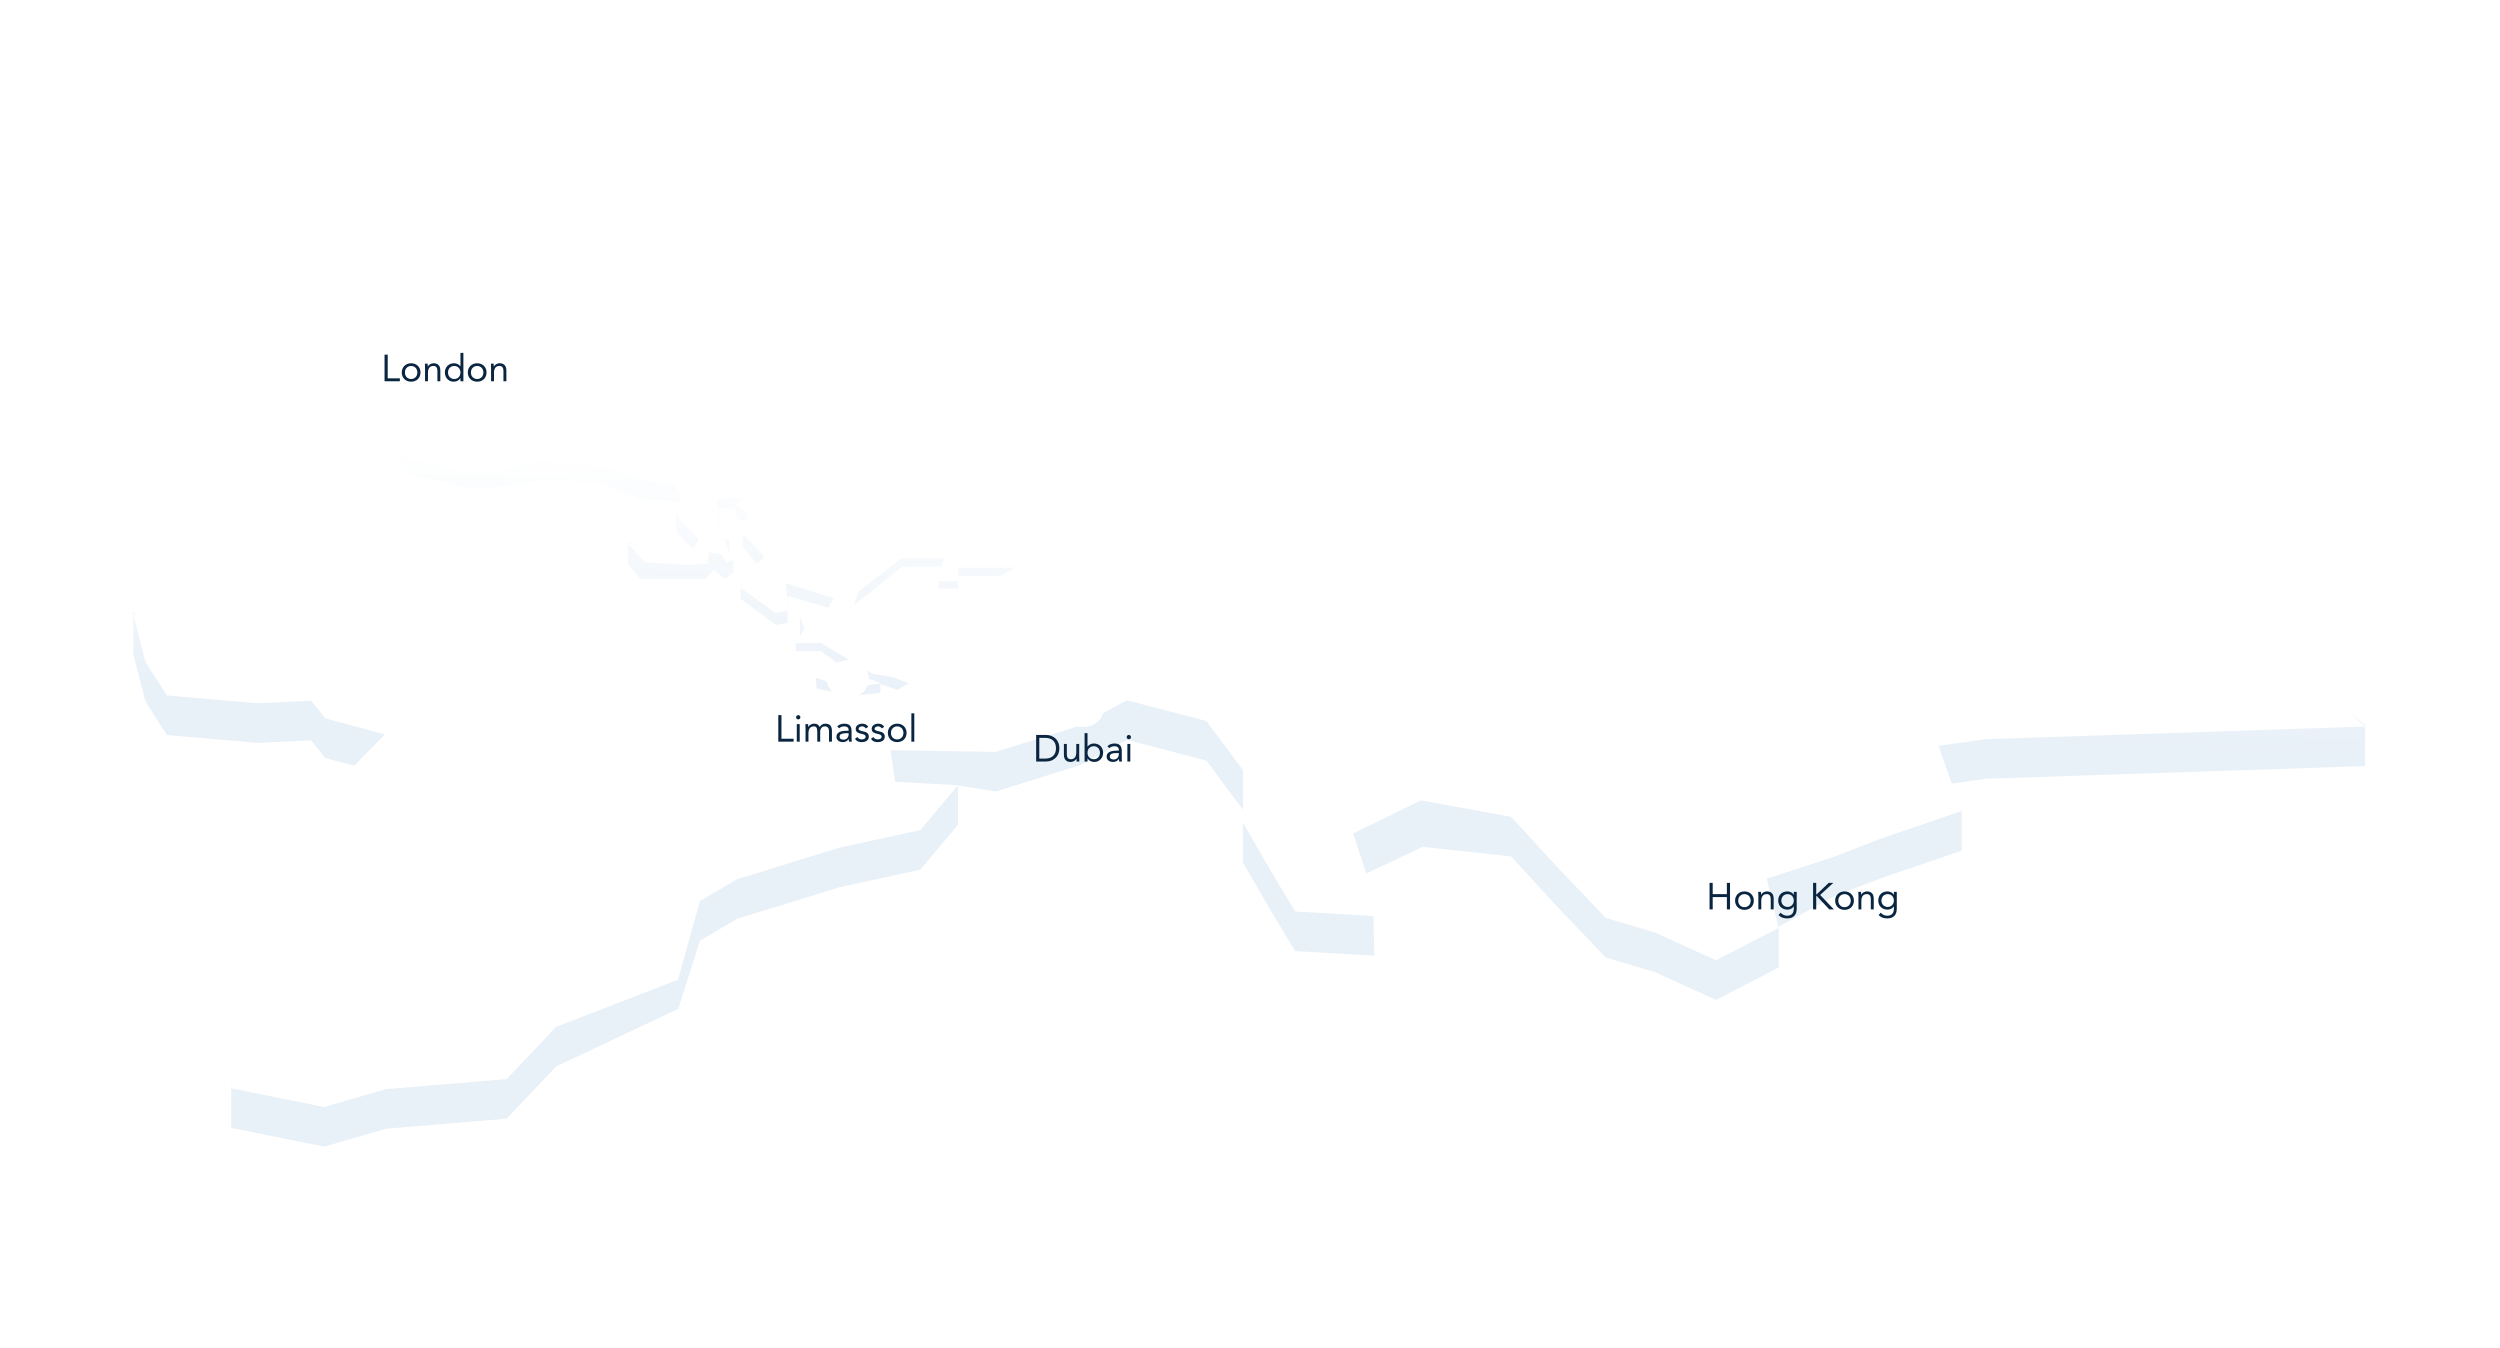 <svg width="1200" height="647" viewBox="0 0 1200 647" fill="none" xmlns="http://www.w3.org/2000/svg">
<g filter="url(#filter0_dddd_201_9)">
<path d="M392.36 73.616L392.927 87.726L369.572 101.064L348.127 100.048L330.404 105V133.403L325.614 153.146L304.261 156.214L286.723 157.374L294.931 136.785L298.577 116.165V98.021L274.171 110.751L266.936 120.259L236.76 122.805V142.462H265.24L261.173 154.072L248.721 167.659L256.534 178.196L253.069 195.914L233.758 200.478L228.24 190.866L186.19 196.519V216.629L195 227.5L219.5 234H236.76L261.173 230.5L286.723 231L307.5 239.5L325.614 240.5L324.614 248V255.5L337 268L324.614 267.5L301.5 260.385V270.921L307.5 278H338.5L342.5 273.5L348.127 278L352 274.5V269L350 264V259L345 254.5V244H353V248L359 251.5L356.5 256.5V262.5L364.5 272L355.5 282.5V287.5L372.5 300L378 299V293V286L398.5 292L392 297.5L384 296V306L382 308.5V312.5H394L410.5 324.5L391.5 325L392 330.5L409.5 334L422.625 332.5V328.375L426.75 329.75L435 332.5L445.5 323L403.024 296L433 272H452L450.5 279V282.5H460V276.5H482.5L510.5 307.5L403.024 365.094L172.184 243.523L149.292 255.816L118.249 260.385L96.736 270.921L85.955 288.583L64 294V314.07L69.805 336.688L80.125 352.814L123.645 356.594L149.29 355.318L156.161 363.834L184.691 371.539L163.946 392.749L152.613 440.945L141.671 451.722L119.542 472.807L110.964 522V541.373L155.543 550.377L185.294 541.787L243.189 536.955L266.936 511.88L325.614 484.209L335.948 451.547L353.852 441.004L403.024 425.861L441.754 417.428L459.797 395.938V377.007L477.957 379.904L518.78 367.176L540.911 355.096L579.075 365.094L596.637 388.671L596.62 413.995L610.416 437.8L621.675 456.511L659.681 458.719L659.133 437.8L651.533 421.29L682.82 406.48L725.329 411.079L747.254 434.986L770.706 459.552L794.226 466.546L823.689 479.946L853.775 464.386V444.8L880.245 430.28L903.526 421.29L941.59 408.313V388.67L930.455 377.006L953.13 373.798L1135.23 367.717V348L907.621 163.33L855.022 118.423L830.376 102.592L803.093 101.27L785.166 106.441L749.851 108.595L728.185 103.682L695.725 110.642L655.533 104.035L626.582 120.26L594.217 118.683L560.642 110.205L518.325 115L505.607 107.556L495.864 92.571L477.166 77.545L455.751 67.452L424.095 66L392.36 73.616Z" fill="white"/>
</g>
<path d="M392.36 73.616L392.927 87.726L369.572 101.064L348.127 100.048L330.404 105V133.403L325.614 153.146L304.261 156.214L286.723 157.374L294.931 136.785L298.577 116.165V98.021L274.171 110.751L266.936 120.259L236.76 122.805V142.462H265.24L261.173 154.072L248.721 167.659L256.534 178.196L253.069 195.914L233.758 200.478L228.24 190.866L186.19 196.519V216.629L195 227.5L219.5 234H236.76L261.173 230.5L286.723 231L307.5 239.5L325.614 240.5L324.614 248V255.5L337 268L324.614 267.5L301.5 260.385V270.921L307.5 278H338.5L342.5 273.5L348.127 278L352 274.5V269L350 264V259L345 254.5V244H353V248L359 251.5L356.5 256.5V262.5L364.5 272L355.5 282.5V287.5L372.5 300L378 299V293V286L398.5 292L392 297.5L384 296V306L382 308.5V312.5H394L410.5 324.5L391.5 325L392 330.5L409.5 334L422.625 332.5V328.375L426.75 329.75L435 332.5L445.5 323L403.024 296L433 272H452L450.5 279V282.5H460V276.5H482.5L510.5 307.5L403.024 365.094L172.184 243.523L149.292 255.816L118.249 260.385L96.736 270.921L85.955 288.583L64 294V314.07L69.805 336.688L80.125 352.814L123.645 356.594L149.29 355.318L156.161 363.834L184.691 371.539L163.946 392.749L152.613 440.945L141.671 451.722L119.542 472.807L110.964 522V541.373L155.543 550.377L185.294 541.787L243.189 536.955L266.936 511.88L325.614 484.209L335.948 451.547L353.852 441.004L403.024 425.861L441.754 417.428L459.797 395.938V377.007L477.957 379.904L518.78 367.176L540.911 355.096L579.075 365.094L596.637 388.671L596.62 413.995L610.416 437.8L621.675 456.511L659.681 458.719L659.133 437.8L651.533 421.29L682.82 406.48L725.329 411.079L747.254 434.986L770.706 459.552L794.226 466.546L823.689 479.946L853.775 464.386V444.8L880.245 430.28L903.526 421.29L941.59 408.313V388.67L930.455 377.006L953.13 373.798L1135.23 367.717V348L907.621 163.33L855.022 118.423L830.376 102.592L803.093 101.27L785.166 106.441L749.851 108.595L728.185 103.682L695.725 110.642L655.533 104.035L626.582 120.26L594.217 118.683L560.642 110.205L518.325 115L505.607 107.556L495.864 92.571L477.166 77.545L455.751 67.452L424.095 66L392.36 73.616Z" fill="url(#paint0_linear_201_9)"/>
<path opacity="0.2" d="M392.876 55.006L393.439 69.01L369.694 82.57L348.365 81.56L330.272 105.352L335.22 121.861L325.894 134.611L325.685 134.641L304.294 137.713L285.965 138.926L294.447 117.648L298.067 96.993L295.367 85.967L274.621 92.14L271.774 112.335L255.13 114.964L238.712 123.058L266.402 124.418L261.631 135.275L261.541 135.412L249.368 148.693L257.067 159.076L253.498 177.327L233.51 182.052L227.973 172.407L207.95 175.067L186.892 197.611L196.128 206.501L202.619 214.131L201.939 214.375L172.421 224.965L149.529 237.257L149.365 237.312L118.399 241.869L97.087 252.307L86.333 269.911L64.55 295.199L70.27 317.486L80.414 333.338L123.622 337.096L149.52 335.806L156.45 344.394L185.646 352.279L164.402 373.999L153.068 422.199L152.965 422.301L142.017 433.084L120.01 454.053L113.895 491.305L111.498 521.971L155.523 530.863L185.253 522.288L242.958 517.472L266.574 492.536L266.757 492.413L325.031 469.905L335.521 432.219L353.599 421.573L353.705 421.526L402.918 406.372L441.482 397.976L458.774 377.381L429.197 375.701L426.871 359.588L477.886 360.403L518.541 347.737L540.847 335.561L579.372 345.655L597.138 369.505L597.122 394.86L610.845 418.543L621.968 437.027L659.153 439.187L658.638 429.503L648.894 399.821L681.969 383.651L725.585 391.617L725.698 391.741L747.616 415.641L770.977 440.111L794.434 447.091L823.676 460.391L853.197 445.121L847.458 421.474L847.898 421.33L880.065 410.814L903.365 401.817L940.95 389.004L929.78 357.597L930.386 357.512L953.115 354.299L1133.97 348.259L907.297 144.711L854.753 99.844L830.219 84.084L803.152 82.774L785.305 87.922L785.197 87.94L749.882 90.094L749.742 90.083L728.182 85.194L695.83 92.131L695.644 92.136L655.626 85.556L626.702 101.766L626.559 101.759L594.096 100.167L560.608 91.712L518.217 96.517L505.253 88.929L495.489 73.912L476.9 58.972L455.629 48.948L424.143 47.503L392.877 55.006H392.876V55.006Z" stroke="url(#paint1_linear_201_9)"/>
<g filter="url(#filter1_dddd_201_9)">
<path fill-rule="evenodd" clip-rule="evenodd" d="M206.279 169.616L221.825 162.216L215.703 152.996L215.838 145.997L223.645 140.548L226.607 132.204C226.607 132.204 219.004 127.156 218.331 125.742C217.658 124.329 213.418 126.347 213.418 126.347L207.025 131.124L204.13 135.969C204.13 135.969 205.476 138.795 205.408 142.295C205.34 145.794 198.879 154.07 198.879 154.07L192.553 155.348L186.9 158.039L184.679 164.297L186.024 167.124L192.282 169.345L206.279 169.616ZM193.497 142.764L200.495 142.9L199.014 147.072L195.515 147.004L178.556 155.077L177.21 152.25L185.758 144.715L193.497 142.764Z" fill="white"/>
</g>
<path d="M210 165C215.523 165 220 161.418 220 157C220 152.582 215.523 149 210 149C204.477 149 200 152.582 200 157C200 161.418 204.477 165 210 165Z" fill="white"/>
<path d="M210 165C215.523 165 220 161.418 220 157C220 152.582 215.523 149 210 149C204.477 149 200 152.582 200 157C200 161.418 204.477 165 210 165Z" fill="white"/>
<path d="M406 322L391 325L406 330.5L423 328L406 322Z" fill="white"/>
<path fill-rule="evenodd" clip-rule="evenodd" d="M392.36 54.616L392.927 68.726L369.572 82.064L348.127 81.048L329.72 105.252L334.67 121.766L325.614 134.146L304.261 137.214L286.723 138.374L294.931 117.785L298.577 96.975L295.728 85.338L274.171 91.752L271.331 111.899L254.977 114.482L236.76 123.463L265.652 124.883L261.173 135.073L248.721 148.66L256.534 159.197L253.069 176.915L233.758 181.479L228.24 171.867L207.707 174.595L186.19 197.63L195.747 206.825L201.77 213.904L189.079 218.46L222.585 227.049L240.798 226.031L259.555 221.36L289.274 223.924L309.343 230.648L324.067 232.843L326.467 236.934L324.834 247.889L335.252 258.775L330.947 267.466L307.933 260.303L301.772 261.251L309.517 269.871L330.403 271.118L339.509 270.609L340.325 265.131L346.215 266.009L348.615 270.1L351.832 268.713L347.304 258.705L350.248 259.144L344.903 254.614L344.136 239.567L350.298 238.619L356.187 239.497L352.698 242.71L358.315 245.414L356.682 256.37L367.1 267.255L360.122 273.681L355.817 282.372L372.124 294.136L378.286 293.188L377.246 279.967L400.26 287.13L396.226 293.995L383.903 295.891L386.031 301.808L381.998 308.673L394.049 308.603L418.919 323.509L427.753 324.826L436.315 327.969L423.175 335.343L381.132 334.676L372.842 329.707L341.811 315.749L334.338 305.302L302.218 298.648L273.092 271.908L286.776 260.882L292.937 259.934L275.813 253.648L256.017 245.098L215.879 231.649L198.211 229.016L188.356 218.719L172.184 224.524L149.292 236.817L118.249 241.386L96.736 251.922L85.955 269.584L64 295.07L69.805 317.688L80.125 333.814L123.645 337.594L149.29 336.318L156.161 344.834L184.691 352.539L163.946 373.749L152.613 421.945L141.671 432.722L119.542 453.807L113.396 491.266L110.964 522.373L155.543 531.377L185.294 522.787L243.189 517.955L266.936 492.88L325.445 470.281L335.948 432.547L353.852 422.004L403.024 406.861L441.754 398.428L459.797 376.938L429.632 375.225L427.449 360.097L477.957 360.904L518.78 348.176L540.911 336.096L579.075 346.094L596.637 369.671L596.62 394.995L610.416 418.8L621.675 437.511L659.681 439.719L659.133 429.409L649.503 400.079L682.039 384.172L725.329 392.079L747.254 415.986L770.706 440.552L794.226 447.546L823.689 460.946L853.775 445.386L848.052 421.806L880.245 411.28L903.526 402.29L941.59 389.314L930.455 358.007L953.13 354.799L1135.23 348.718L907.621 144.33L855.022 99.423L830.376 83.592L803.093 82.27L785.166 87.441L749.851 89.595L728.185 84.682L695.725 91.642L655.533 85.035L626.582 101.26L594.217 99.683L560.642 91.205L518.325 96L505.607 88.556L495.864 73.571L477.166 58.545L455.751 48.452L424.095 47L392.36 54.616ZM412 284L432.5 268H453L450.5 279H460V272.5H487.5L475 279L486 300L470.5 308.5L446.5 294.5L423.5 291.5L408 297L412 284Z" fill="white"/>
<path d="M407 335C412.523 335 417 330.971 417 326C417 321.029 412.523 317 407 317C401.477 317 397 321.029 397 326C397 330.971 401.477 335 407 335Z" fill="white"/>
<path d="M407 335C412.523 335 417 330.971 417 326C417 321.029 412.523 317 407 317C401.477 317 397 321.029 397 326C397 330.971 401.477 335 407 335Z" fill="white"/>
<path d="M863.178 414C868.701 414 873.178 409.971 873.178 405C873.178 400.029 868.701 396 863.178 396C857.655 396 853.178 400.029 853.178 405C853.178 409.971 857.655 414 863.178 414Z" fill="white"/>
<path d="M863.178 414C868.701 414 873.178 409.971 873.178 405C873.178 400.029 868.701 396 863.178 396C857.655 396 853.178 400.029 853.178 405C853.178 409.971 857.655 414 863.178 414Z" fill="white"/>
<path d="M406.895 325.734C397.482 307.24 367.022 254.441 323 222.5C278.978 190.559 229.792 162.258 209 157.5" stroke="#316DA8" stroke-opacity="0.103" stroke-width="7" stroke-linecap="round" stroke-linejoin="round" id="line-3"/>
<path d="M408.568 325.765C424.688 318.858 543.5 305.078 655 325.765C744.978 342.459 851.001 386 863.501 404.5" stroke="#316DA8" stroke-opacity="0.103" stroke-width="7" stroke-linecap="round" stroke-linejoin="round" id="line-3-1"/>
<path d="M406.729 326.534C409.664 310.655 394.768 250.76 353.5 213.5C302.239 167.295 216 151.5 209 157.5" stroke="#2DABE7" stroke-width="6" stroke-linecap="round" stroke-linejoin="round" id="line-2"/>
<path d="M407.066 325.789C407.066 306.358 537.208 281.841 670.104 303.815C803 325.789 863.5 392.521 863.5 404.5" stroke="#2DABE7" stroke-width="6" stroke-linecap="round" stroke-linejoin="round" id="line-5"/>
<path d="M820.584 423.776H822.096V429.176H828.9V423.776H830.412V436.52H828.9V430.58H822.096V436.52H820.584V423.776ZM832.836 432.308C832.836 431.648 832.95 431.048 833.178 430.508C833.406 429.968 833.718 429.506 834.114 429.122C834.51 428.726 834.984 428.42 835.536 428.204C836.088 427.988 836.688 427.88 837.336 427.88C837.984 427.88 838.584 427.988 839.136 428.204C839.688 428.42 840.162 428.726 840.558 429.122C840.954 429.506 841.266 429.968 841.494 430.508C841.722 431.048 841.836 431.648 841.836 432.308C841.836 432.968 841.722 433.568 841.494 434.108C841.266 434.648 840.954 435.116 840.558 435.512C840.162 435.896 839.688 436.196 839.136 436.412C838.584 436.628 837.984 436.736 837.336 436.736C836.688 436.736 836.088 436.628 835.536 436.412C834.984 436.196 834.51 435.896 834.114 435.512C833.718 435.116 833.406 434.648 833.178 434.108C832.95 433.568 832.836 432.968 832.836 432.308ZM834.348 432.308C834.348 432.752 834.414 433.166 834.546 433.55C834.69 433.922 834.894 434.252 835.158 434.54C835.422 434.816 835.734 435.038 836.094 435.206C836.466 435.362 836.88 435.44 837.336 435.44C837.792 435.44 838.2 435.362 838.56 435.206C838.932 435.038 839.25 434.816 839.514 434.54C839.778 434.252 839.976 433.922 840.108 433.55C840.252 433.166 840.324 432.752 840.324 432.308C840.324 431.864 840.252 431.456 840.108 431.084C839.976 430.7 839.778 430.37 839.514 430.094C839.25 429.806 838.932 429.584 838.56 429.428C838.2 429.26 837.792 429.176 837.336 429.176C836.88 429.176 836.466 429.26 836.094 429.428C835.734 429.584 835.422 429.806 835.158 430.094C834.894 430.37 834.69 430.7 834.546 431.084C834.414 431.456 834.348 431.864 834.348 432.308ZM844.01 430.094C844.01 429.71 843.998 429.35 843.974 429.014C843.95 428.678 843.938 428.372 843.938 428.096H845.27C845.27 428.324 845.276 428.552 845.288 428.78C845.3 429.008 845.306 429.242 845.306 429.482H845.342C845.438 429.278 845.57 429.08 845.738 428.888C845.918 428.696 846.128 428.528 846.368 428.384C846.608 428.228 846.878 428.108 847.178 428.024C847.478 427.928 847.802 427.88 848.15 427.88C848.702 427.88 849.176 427.964 849.572 428.132C849.98 428.3 850.316 428.534 850.58 428.834C850.844 429.134 851.036 429.5 851.156 429.932C851.288 430.352 851.354 430.814 851.354 431.318V436.52H849.95V431.462C849.95 430.754 849.794 430.196 849.482 429.788C849.17 429.38 848.684 429.176 848.024 429.176C847.568 429.176 847.172 429.254 846.836 429.41C846.512 429.566 846.242 429.788 846.026 430.076C845.822 430.364 845.666 430.706 845.558 431.102C845.462 431.498 845.414 431.936 845.414 432.416V436.52H844.01V430.094V430.094ZM862.418 436.142C862.418 437.678 862.022 438.842 861.23 439.634C860.45 440.438 859.316 440.84 857.828 440.84C857 440.84 856.25 440.72 855.578 440.48C854.918 440.24 854.288 439.826 853.688 439.238L854.696 438.086C855.14 438.566 855.608 438.926 856.1 439.166C856.604 439.418 857.18 439.544 857.828 439.544C858.452 439.544 858.968 439.448 859.376 439.256C859.796 439.076 860.126 438.824 860.366 438.5C860.606 438.188 860.774 437.828 860.87 437.42C860.966 437.012 861.014 436.586 861.014 436.142V435.062H860.978C860.642 435.602 860.204 435.998 859.664 436.25C859.124 436.502 858.572 436.628 858.008 436.628C857.348 436.628 856.742 436.52 856.19 436.304C855.638 436.088 855.164 435.788 854.768 435.404C854.372 435.02 854.066 434.564 853.85 434.036C853.634 433.508 853.526 432.932 853.526 432.308C853.526 431.624 853.634 431.006 853.85 430.454C854.066 429.902 854.366 429.44 854.75 429.068C855.146 428.684 855.62 428.39 856.172 428.186C856.724 427.982 857.336 427.88 858.008 427.88C858.296 427.88 858.584 427.916 858.872 427.988C859.16 428.048 859.436 428.15 859.7 428.294C859.976 428.426 860.222 428.6 860.438 428.816C860.654 429.02 860.834 429.26 860.978 429.536H861.014V428.096H862.418V436.142V436.142ZM855.038 432.308C855.038 432.74 855.116 433.142 855.272 433.514C855.428 433.874 855.638 434.192 855.902 434.468C856.178 434.732 856.496 434.942 856.856 435.098C857.216 435.254 857.6 435.332 858.008 435.332C858.488 435.332 858.914 435.248 859.286 435.08C859.658 434.912 859.97 434.69 860.222 434.414C860.486 434.126 860.684 433.802 860.816 433.442C860.948 433.07 861.014 432.68 861.014 432.272C861.014 431.816 860.942 431.402 860.798 431.03C860.654 430.646 860.45 430.316 860.186 430.04C859.922 429.764 859.604 429.554 859.232 429.41C858.86 429.254 858.452 429.176 858.008 429.176C857.564 429.176 857.156 429.26 856.784 429.428C856.424 429.584 856.112 429.806 855.848 430.094C855.596 430.37 855.398 430.7 855.254 431.084C855.11 431.456 855.038 431.864 855.038 432.308ZM870.277 423.776H871.789V429.284H872.005L877.801 423.776H879.979L873.679 429.59L880.285 436.52H878.071L872.005 430.04H871.789V436.52H870.277V423.776V423.776ZM880.877 432.308C880.877 431.648 880.991 431.048 881.219 430.508C881.447 429.968 881.759 429.506 882.155 429.122C882.551 428.726 883.025 428.42 883.577 428.204C884.129 427.988 884.729 427.88 885.377 427.88C886.025 427.88 886.625 427.988 887.177 428.204C887.729 428.42 888.203 428.726 888.599 429.122C888.995 429.506 889.307 429.968 889.535 430.508C889.763 431.048 889.877 431.648 889.877 432.308C889.877 432.968 889.763 433.568 889.535 434.108C889.307 434.648 888.995 435.116 888.599 435.512C888.203 435.896 887.729 436.196 887.177 436.412C886.625 436.628 886.025 436.736 885.377 436.736C884.729 436.736 884.129 436.628 883.577 436.412C883.025 436.196 882.551 435.896 882.155 435.512C881.759 435.116 881.447 434.648 881.219 434.108C880.991 433.568 880.877 432.968 880.877 432.308ZM882.389 432.308C882.389 432.752 882.455 433.166 882.587 433.55C882.731 433.922 882.935 434.252 883.199 434.54C883.463 434.816 883.775 435.038 884.135 435.206C884.507 435.362 884.921 435.44 885.377 435.44C885.833 435.44 886.241 435.362 886.601 435.206C886.973 435.038 887.291 434.816 887.555 434.54C887.819 434.252 888.017 433.922 888.149 433.55C888.293 433.166 888.365 432.752 888.365 432.308C888.365 431.864 888.293 431.456 888.149 431.084C888.017 430.7 887.819 430.37 887.555 430.094C887.291 429.806 886.973 429.584 886.601 429.428C886.241 429.26 885.833 429.176 885.377 429.176C884.921 429.176 884.507 429.26 884.135 429.428C883.775 429.584 883.463 429.806 883.199 430.094C882.935 430.37 882.731 430.7 882.587 431.084C882.455 431.456 882.389 431.864 882.389 432.308ZM892.051 430.094C892.051 429.71 892.039 429.35 892.015 429.014C891.991 428.678 891.979 428.372 891.979 428.096H893.311C893.311 428.324 893.317 428.552 893.329 428.78C893.341 429.008 893.347 429.242 893.347 429.482H893.383C893.479 429.278 893.611 429.08 893.779 428.888C893.959 428.696 894.169 428.528 894.409 428.384C894.649 428.228 894.919 428.108 895.219 428.024C895.519 427.928 895.843 427.88 896.191 427.88C896.743 427.88 897.217 427.964 897.613 428.132C898.021 428.3 898.357 428.534 898.621 428.834C898.885 429.134 899.077 429.5 899.197 429.932C899.329 430.352 899.395 430.814 899.395 431.318V436.52H897.991V431.462C897.991 430.754 897.835 430.196 897.523 429.788C897.211 429.38 896.725 429.176 896.065 429.176C895.609 429.176 895.213 429.254 894.877 429.41C894.553 429.566 894.283 429.788 894.067 430.076C893.863 430.364 893.707 430.706 893.599 431.102C893.503 431.498 893.455 431.936 893.455 432.416V436.52H892.051V430.094V430.094ZM910.459 436.142C910.459 437.678 910.063 438.842 909.271 439.634C908.491 440.438 907.357 440.84 905.869 440.84C905.041 440.84 904.291 440.72 903.619 440.48C902.959 440.24 902.329 439.826 901.729 439.238L902.737 438.086C903.181 438.566 903.649 438.926 904.141 439.166C904.645 439.418 905.221 439.544 905.869 439.544C906.493 439.544 907.009 439.448 907.417 439.256C907.837 439.076 908.167 438.824 908.407 438.5C908.647 438.188 908.815 437.828 908.911 437.42C909.007 437.012 909.055 436.586 909.055 436.142V435.062H909.019C908.683 435.602 908.245 435.998 907.705 436.25C907.165 436.502 906.613 436.628 906.049 436.628C905.389 436.628 904.783 436.52 904.231 436.304C903.679 436.088 903.205 435.788 902.809 435.404C902.413 435.02 902.107 434.564 901.891 434.036C901.675 433.508 901.567 432.932 901.567 432.308C901.567 431.624 901.675 431.006 901.891 430.454C902.107 429.902 902.407 429.44 902.791 429.068C903.187 428.684 903.661 428.39 904.213 428.186C904.765 427.982 905.377 427.88 906.049 427.88C906.337 427.88 906.625 427.916 906.913 427.988C907.201 428.048 907.477 428.15 907.741 428.294C908.017 428.426 908.263 428.6 908.479 428.816C908.695 429.02 908.875 429.26 909.019 429.536H909.055V428.096H910.459V436.142V436.142ZM903.079 432.308C903.079 432.74 903.157 433.142 903.313 433.514C903.469 433.874 903.679 434.192 903.943 434.468C904.219 434.732 904.537 434.942 904.897 435.098C905.257 435.254 905.641 435.332 906.049 435.332C906.529 435.332 906.955 435.248 907.327 435.08C907.699 434.912 908.011 434.69 908.263 434.414C908.527 434.126 908.725 433.802 908.857 433.442C908.989 433.07 909.055 432.68 909.055 432.272C909.055 431.816 908.983 431.402 908.839 431.03C908.695 430.646 908.491 430.316 908.227 430.04C907.963 429.764 907.645 429.554 907.273 429.41C906.901 429.254 906.493 429.176 906.049 429.176C905.605 429.176 905.197 429.26 904.825 429.428C904.465 429.584 904.153 429.806 903.889 430.094C903.637 430.37 903.439 430.7 903.295 431.084C903.151 431.456 903.079 431.864 903.079 432.308Z" fill="#092540"/>
<path d="M184.584 170.256H186.096V181.596H191.928V183H184.584V170.256V170.256ZM192.846 178.788C192.846 178.128 192.96 177.528 193.188 176.988C193.416 176.448 193.728 175.986 194.124 175.602C194.52 175.206 194.994 174.9 195.546 174.684C196.098 174.468 196.698 174.36 197.346 174.36C197.994 174.36 198.594 174.468 199.146 174.684C199.698 174.9 200.172 175.206 200.568 175.602C200.964 175.986 201.276 176.448 201.504 176.988C201.732 177.528 201.846 178.128 201.846 178.788C201.846 179.448 201.732 180.048 201.504 180.588C201.276 181.128 200.964 181.596 200.568 181.992C200.172 182.376 199.698 182.676 199.146 182.892C198.594 183.108 197.994 183.216 197.346 183.216C196.698 183.216 196.098 183.108 195.546 182.892C194.994 182.676 194.52 182.376 194.124 181.992C193.728 181.596 193.416 181.128 193.188 180.588C192.96 180.048 192.846 179.448 192.846 178.788ZM194.358 178.788C194.358 179.232 194.424 179.646 194.556 180.03C194.7 180.402 194.904 180.732 195.168 181.02C195.432 181.296 195.744 181.518 196.104 181.686C196.476 181.842 196.89 181.92 197.346 181.92C197.802 181.92 198.21 181.842 198.57 181.686C198.942 181.518 199.26 181.296 199.524 181.02C199.788 180.732 199.986 180.402 200.118 180.03C200.262 179.646 200.334 179.232 200.334 178.788C200.334 178.344 200.262 177.936 200.118 177.564C199.986 177.18 199.788 176.85 199.524 176.574C199.26 176.286 198.942 176.064 198.57 175.908C198.21 175.74 197.802 175.656 197.346 175.656C196.89 175.656 196.476 175.74 196.104 175.908C195.744 176.064 195.432 176.286 195.168 176.574C194.904 176.85 194.7 177.18 194.556 177.564C194.424 177.936 194.358 178.344 194.358 178.788ZM204.02 176.574C204.02 176.19 204.008 175.83 203.984 175.494C203.96 175.158 203.948 174.852 203.948 174.576H205.28C205.28 174.804 205.286 175.032 205.298 175.26C205.31 175.488 205.316 175.722 205.316 175.962H205.352C205.448 175.758 205.58 175.56 205.748 175.368C205.928 175.176 206.138 175.008 206.378 174.864C206.618 174.708 206.888 174.588 207.188 174.504C207.488 174.408 207.812 174.36 208.16 174.36C208.712 174.36 209.186 174.444 209.582 174.612C209.99 174.78 210.326 175.014 210.59 175.314C210.854 175.614 211.046 175.98 211.166 176.412C211.298 176.832 211.364 177.294 211.364 177.798V183H209.96V177.942C209.96 177.234 209.804 176.676 209.492 176.268C209.18 175.86 208.694 175.656 208.034 175.656C207.578 175.656 207.182 175.734 206.846 175.89C206.522 176.046 206.252 176.268 206.036 176.556C205.832 176.844 205.676 177.186 205.568 177.582C205.472 177.978 205.424 178.416 205.424 178.896V183H204.02V176.574V176.574ZM221.023 181.506H220.987C220.723 181.986 220.303 182.394 219.727 182.73C219.163 183.054 218.503 183.216 217.747 183.216C217.159 183.216 216.607 183.108 216.091 182.892C215.575 182.664 215.125 182.352 214.741 181.956C214.369 181.56 214.075 181.092 213.859 180.552C213.643 180.012 213.535 179.424 213.535 178.788C213.535 178.152 213.643 177.564 213.859 177.024C214.075 176.484 214.375 176.016 214.759 175.62C215.143 175.224 215.605 174.918 216.145 174.702C216.697 174.474 217.303 174.36 217.963 174.36C218.575 174.36 219.133 174.486 219.637 174.738C220.153 174.99 220.603 175.344 220.987 175.8H221.023V169.392H222.427V183H221.023V181.506V181.506ZM221.023 178.788C221.023 178.344 220.951 177.936 220.807 177.564C220.675 177.18 220.477 176.85 220.213 176.574C219.949 176.286 219.631 176.064 219.259 175.908C218.899 175.74 218.491 175.656 218.035 175.656C217.579 175.656 217.165 175.74 216.793 175.908C216.433 176.064 216.121 176.286 215.857 176.574C215.593 176.85 215.389 177.18 215.245 177.564C215.113 177.936 215.047 178.344 215.047 178.788C215.047 179.232 215.113 179.646 215.245 180.03C215.389 180.402 215.593 180.732 215.857 181.02C216.121 181.296 216.433 181.518 216.793 181.686C217.165 181.842 217.579 181.92 218.035 181.92C218.491 181.92 218.899 181.842 219.259 181.686C219.631 181.518 219.949 181.296 220.213 181.02C220.477 180.732 220.675 180.402 220.807 180.03C220.951 179.646 221.023 179.232 221.023 178.788ZM224.539 178.788C224.539 178.128 224.653 177.528 224.881 176.988C225.109 176.448 225.421 175.986 225.817 175.602C226.213 175.206 226.687 174.9 227.239 174.684C227.791 174.468 228.391 174.36 229.039 174.36C229.687 174.36 230.287 174.468 230.839 174.684C231.391 174.9 231.865 175.206 232.261 175.602C232.657 175.986 232.969 176.448 233.197 176.988C233.425 177.528 233.539 178.128 233.539 178.788C233.539 179.448 233.425 180.048 233.197 180.588C232.969 181.128 232.657 181.596 232.261 181.992C231.865 182.376 231.391 182.676 230.839 182.892C230.287 183.108 229.687 183.216 229.039 183.216C228.391 183.216 227.791 183.108 227.239 182.892C226.687 182.676 226.213 182.376 225.817 181.992C225.421 181.596 225.109 181.128 224.881 180.588C224.653 180.048 224.539 179.448 224.539 178.788ZM226.051 178.788C226.051 179.232 226.117 179.646 226.249 180.03C226.393 180.402 226.597 180.732 226.861 181.02C227.125 181.296 227.437 181.518 227.797 181.686C228.169 181.842 228.583 181.92 229.039 181.92C229.495 181.92 229.903 181.842 230.263 181.686C230.635 181.518 230.953 181.296 231.217 181.02C231.481 180.732 231.679 180.402 231.811 180.03C231.955 179.646 232.027 179.232 232.027 178.788C232.027 178.344 231.955 177.936 231.811 177.564C231.679 177.18 231.481 176.85 231.217 176.574C230.953 176.286 230.635 176.064 230.263 175.908C229.903 175.74 229.495 175.656 229.039 175.656C228.583 175.656 228.169 175.74 227.797 175.908C227.437 176.064 227.125 176.286 226.861 176.574C226.597 176.85 226.393 177.18 226.249 177.564C226.117 177.936 226.051 178.344 226.051 178.788ZM235.713 176.574C235.713 176.19 235.701 175.83 235.677 175.494C235.653 175.158 235.641 174.852 235.641 174.576H236.973C236.973 174.804 236.979 175.032 236.991 175.26C237.003 175.488 237.009 175.722 237.009 175.962H237.045C237.141 175.758 237.273 175.56 237.441 175.368C237.621 175.176 237.831 175.008 238.071 174.864C238.311 174.708 238.581 174.588 238.881 174.504C239.181 174.408 239.505 174.36 239.853 174.36C240.405 174.36 240.879 174.444 241.275 174.612C241.683 174.78 242.019 175.014 242.283 175.314C242.547 175.614 242.739 175.98 242.859 176.412C242.991 176.832 243.057 177.294 243.057 177.798V183H241.653V177.942C241.653 177.234 241.497 176.676 241.185 176.268C240.873 175.86 240.387 175.656 239.727 175.656C239.271 175.656 238.875 175.734 238.539 175.89C238.215 176.046 237.945 176.268 237.729 176.556C237.525 176.844 237.369 177.186 237.261 177.582C237.165 177.978 237.117 178.416 237.117 178.896V183H235.713V176.574V176.574Z" fill="#092540"/>
<path d="M497.35 352.776H502.246C502.666 352.776 503.11 352.824 503.578 352.92C504.046 353.016 504.508 353.172 504.964 353.388C505.432 353.592 505.876 353.862 506.296 354.198C506.728 354.534 507.106 354.942 507.43 355.422C507.754 355.89 508.012 356.436 508.204 357.06C508.396 357.672 508.492 358.368 508.492 359.148C508.492 359.928 508.396 360.63 508.204 361.254C508.012 361.866 507.754 362.412 507.43 362.892C507.106 363.36 506.728 363.762 506.296 364.098C505.876 364.434 505.432 364.71 504.964 364.926C504.508 365.13 504.046 365.28 503.578 365.376C503.11 365.472 502.666 365.52 502.246 365.52H497.35V352.776ZM498.862 364.116H501.742C502.474 364.116 503.152 364.02 503.776 363.828C504.4 363.636 504.94 363.342 505.396 362.946C505.852 362.538 506.212 362.022 506.476 361.398C506.74 360.774 506.872 360.024 506.872 359.148C506.872 358.272 506.74 357.522 506.476 356.898C506.212 356.274 505.852 355.764 505.396 355.368C504.94 354.96 504.4 354.66 503.776 354.468C503.152 354.276 502.474 354.18 501.742 354.18H498.862V364.116Z" fill="#092540"/>
<path d="M518.018 363.522C518.018 363.906 518.03 364.266 518.054 364.602C518.078 364.938 518.09 365.244 518.09 365.52H516.758C516.758 365.292 516.752 365.064 516.74 364.836C516.728 364.608 516.722 364.374 516.722 364.134H516.686C516.59 364.338 516.452 364.536 516.272 364.728C516.104 364.92 515.9 365.094 515.66 365.25C515.42 365.394 515.15 365.508 514.85 365.592C514.55 365.688 514.226 365.736 513.878 365.736C513.326 365.736 512.846 365.652 512.438 365.484C512.042 365.316 511.712 365.082 511.448 364.782C511.184 364.482 510.986 364.122 510.854 363.702C510.734 363.27 510.674 362.802 510.674 362.298V357.096H512.078V362.154C512.078 362.862 512.234 363.42 512.546 363.828C512.858 364.236 513.344 364.44 514.004 364.44C514.46 364.44 514.85 364.362 515.174 364.206C515.51 364.05 515.78 363.828 515.984 363.54C516.2 363.252 516.356 362.91 516.452 362.514C516.56 362.118 516.614 361.68 516.614 361.2V357.096H518.018V363.522Z" fill="#092540"/>
<path d="M520.604 351.912H522.008V358.32H522.044C522.428 357.864 522.872 357.51 523.376 357.258C523.892 357.006 524.456 356.88 525.068 356.88C525.728 356.88 526.328 356.994 526.868 357.222C527.42 357.438 527.888 357.744 528.272 358.14C528.656 358.536 528.956 359.004 529.172 359.544C529.388 360.084 529.496 360.672 529.496 361.308C529.496 361.944 529.388 362.532 529.172 363.072C528.956 363.612 528.656 364.08 528.272 364.476C527.9 364.872 527.456 365.184 526.94 365.412C526.424 365.628 525.872 365.736 525.284 365.736C524.528 365.736 523.862 365.574 523.286 365.25C522.722 364.914 522.308 364.506 522.044 364.026H522.008V365.52H520.604V351.912ZM522.008 361.308C522.008 361.752 522.074 362.166 522.206 362.55C522.35 362.922 522.554 363.252 522.818 363.54C523.082 363.816 523.394 364.038 523.754 364.206C524.126 364.362 524.54 364.44 524.996 364.44C525.452 364.44 525.86 364.362 526.22 364.206C526.592 364.038 526.91 363.816 527.174 363.54C527.438 363.252 527.636 362.922 527.768 362.55C527.912 362.166 527.984 361.752 527.984 361.308C527.984 360.864 527.912 360.456 527.768 360.084C527.636 359.7 527.438 359.37 527.174 359.094C526.91 358.806 526.592 358.584 526.22 358.428C525.86 358.26 525.452 358.176 524.996 358.176C524.54 358.176 524.126 358.26 523.754 358.428C523.394 358.584 523.082 358.806 522.818 359.094C522.554 359.37 522.35 359.7 522.206 360.084C522.074 360.456 522.008 360.864 522.008 361.308Z" fill="#092540"/>
<path d="M531.572 358.176C532.004 357.732 532.514 357.408 533.102 357.204C533.702 356.988 534.308 356.88 534.92 356.88C536.168 356.88 537.068 357.174 537.62 357.762C538.172 358.35 538.448 359.244 538.448 360.444V364.062C538.448 364.302 538.46 364.554 538.484 364.818C538.508 365.07 538.538 365.304 538.574 365.52H537.224C537.176 365.328 537.146 365.118 537.134 364.89C537.134 364.65 537.134 364.44 537.134 364.26H537.098C536.822 364.692 536.45 365.046 535.982 365.322C535.526 365.598 534.974 365.736 534.326 365.736C533.894 365.736 533.486 365.682 533.102 365.574C532.73 365.466 532.4 365.31 532.112 365.106C531.836 364.89 531.614 364.626 531.446 364.314C531.278 364.002 531.194 363.642 531.194 363.234C531.194 362.538 531.374 361.992 531.734 361.596C532.094 361.2 532.538 360.906 533.066 360.714C533.606 360.522 534.182 360.402 534.794 360.354C535.418 360.306 535.988 360.282 536.504 360.282H537.044V360.03C537.044 359.418 536.858 358.956 536.486 358.644C536.126 358.332 535.616 358.176 534.956 358.176C534.5 358.176 534.05 358.254 533.606 358.41C533.174 358.554 532.79 358.782 532.454 359.094L531.572 358.176ZM535.64 361.47C534.74 361.47 534.026 361.596 533.498 361.848C532.97 362.1 532.706 362.514 532.706 363.09C532.706 363.618 532.88 363.996 533.228 364.224C533.588 364.44 534.032 364.548 534.56 364.548C534.968 364.548 535.322 364.482 535.622 364.35C535.934 364.206 536.192 364.02 536.396 363.792C536.6 363.564 536.756 363.3 536.864 363C536.972 362.688 537.032 362.358 537.044 362.01V361.47H535.64Z" fill="#092540"/>
<path d="M541.14 357.096H542.544V365.52H541.14V357.096ZM540.816 353.802C540.816 353.526 540.912 353.286 541.104 353.082C541.308 352.878 541.554 352.776 541.842 352.776C542.13 352.776 542.37 352.878 542.562 353.082C542.766 353.286 542.868 353.526 542.868 353.802C542.868 354.102 542.772 354.348 542.58 354.54C542.388 354.732 542.142 354.828 541.842 354.828C541.542 354.828 541.296 354.732 541.104 354.54C540.912 354.348 540.816 354.102 540.816 353.802Z" fill="#092540"/>
<path d="M373.584 343.256H375.096V354.596H380.928V356H373.584V343.256Z" fill="#092540"/>
<path d="M382.458 347.576H383.862V356H382.458V347.576ZM382.134 344.282C382.134 344.006 382.23 343.766 382.422 343.562C382.626 343.358 382.872 343.256 383.16 343.256C383.448 343.256 383.688 343.358 383.88 343.562C384.084 343.766 384.186 344.006 384.186 344.282C384.186 344.582 384.09 344.828 383.898 345.02C383.706 345.212 383.46 345.308 383.16 345.308C382.86 345.308 382.614 345.212 382.422 345.02C382.23 344.828 382.134 344.582 382.134 344.282Z" fill="#092540"/>
<path d="M386.656 349.574C386.656 349.19 386.644 348.83 386.62 348.494C386.596 348.158 386.584 347.852 386.584 347.576H387.916C387.916 347.804 387.922 348.032 387.934 348.26C387.946 348.488 387.952 348.722 387.952 348.962H387.988C388.084 348.758 388.216 348.56 388.384 348.368C388.564 348.176 388.774 348.008 389.014 347.864C389.254 347.708 389.524 347.588 389.824 347.504C390.124 347.408 390.448 347.36 390.796 347.36C391.252 347.36 391.63 347.42 391.93 347.54C392.242 347.648 392.5 347.786 392.704 347.954C392.908 348.11 393.064 348.284 393.172 348.476C393.292 348.656 393.388 348.818 393.46 348.962C393.772 348.458 394.132 348.068 394.54 347.792C394.948 347.504 395.476 347.36 396.124 347.36C396.724 347.36 397.228 347.444 397.636 347.612C398.044 347.768 398.374 348.002 398.626 348.314C398.878 348.614 399.058 348.986 399.166 349.43C399.274 349.862 399.328 350.348 399.328 350.888V356H397.924V350.96C397.924 350.672 397.894 350.39 397.834 350.114C397.774 349.838 397.666 349.592 397.51 349.376C397.354 349.16 397.144 348.986 396.88 348.854C396.616 348.722 396.28 348.656 395.872 348.656C395.572 348.656 395.29 348.716 395.026 348.836C394.762 348.956 394.528 349.124 394.324 349.34C394.132 349.556 393.976 349.82 393.856 350.132C393.748 350.432 393.694 350.768 393.694 351.14V356H392.29V351.23C392.29 350.294 392.164 349.634 391.912 349.25C391.66 348.854 391.246 348.656 390.67 348.656C390.214 348.656 389.818 348.734 389.482 348.89C389.158 349.046 388.888 349.268 388.672 349.556C388.468 349.844 388.312 350.186 388.204 350.582C388.108 350.978 388.06 351.416 388.06 351.896V356H386.656V349.574Z" fill="#092540"/>
<path d="M401.876 348.656C402.308 348.212 402.818 347.888 403.406 347.684C404.006 347.468 404.612 347.36 405.224 347.36C406.472 347.36 407.372 347.654 407.924 348.242C408.476 348.83 408.752 349.724 408.752 350.924V354.542C408.752 354.782 408.764 355.034 408.788 355.298C408.812 355.55 408.842 355.784 408.878 356H407.528C407.48 355.808 407.45 355.598 407.438 355.37C407.438 355.13 407.438 354.92 407.438 354.74H407.402C407.126 355.172 406.754 355.526 406.286 355.802C405.83 356.078 405.278 356.216 404.63 356.216C404.198 356.216 403.79 356.162 403.406 356.054C403.034 355.946 402.704 355.79 402.416 355.586C402.14 355.37 401.918 355.106 401.75 354.794C401.582 354.482 401.498 354.122 401.498 353.714C401.498 353.018 401.678 352.472 402.038 352.076C402.398 351.68 402.842 351.386 403.37 351.194C403.91 351.002 404.486 350.882 405.098 350.834C405.722 350.786 406.292 350.762 406.808 350.762H407.348V350.51C407.348 349.898 407.162 349.436 406.79 349.124C406.43 348.812 405.92 348.656 405.26 348.656C404.804 348.656 404.354 348.734 403.91 348.89C403.478 349.034 403.094 349.262 402.758 349.574L401.876 348.656ZM405.944 351.95C405.044 351.95 404.33 352.076 403.802 352.328C403.274 352.58 403.01 352.994 403.01 353.57C403.01 354.098 403.184 354.476 403.532 354.704C403.892 354.92 404.336 355.028 404.864 355.028C405.272 355.028 405.626 354.962 405.926 354.83C406.238 354.686 406.496 354.5 406.7 354.272C406.904 354.044 407.06 353.78 407.168 353.48C407.276 353.168 407.336 352.838 407.348 352.49V351.95H405.944Z" fill="#092540"/>
<path d="M411.498 353.786C411.774 354.134 412.074 354.41 412.398 354.614C412.734 354.818 413.154 354.92 413.658 354.92C413.874 354.92 414.09 354.896 414.306 354.848C414.534 354.8 414.738 354.722 414.918 354.614C415.098 354.506 415.242 354.374 415.35 354.218C415.458 354.05 415.512 353.852 415.512 353.624C415.512 353.396 415.458 353.21 415.35 353.066C415.254 352.922 415.122 352.802 414.954 352.706C414.786 352.598 414.594 352.514 414.378 352.454C414.162 352.394 413.94 352.34 413.712 352.292C413.316 352.208 412.938 352.112 412.578 352.004C412.218 351.896 411.9 351.758 411.624 351.59C411.36 351.41 411.144 351.182 410.976 350.906C410.82 350.63 410.742 350.276 410.742 349.844C410.742 349.436 410.832 349.076 411.012 348.764C411.192 348.452 411.432 348.194 411.732 347.99C412.032 347.786 412.368 347.63 412.74 347.522C413.112 347.414 413.496 347.36 413.892 347.36C414.492 347.36 415.044 347.48 415.548 347.72C416.064 347.96 416.466 348.35 416.754 348.89L415.584 349.664C415.404 349.364 415.164 349.124 414.864 348.944C414.576 348.752 414.222 348.656 413.802 348.656C413.61 348.656 413.412 348.68 413.208 348.728C413.016 348.776 412.842 348.848 412.686 348.944C412.53 349.04 412.398 349.166 412.29 349.322C412.194 349.466 412.146 349.634 412.146 349.826C412.146 350.006 412.2 350.162 412.308 350.294C412.428 350.414 412.584 350.522 412.776 350.618C412.98 350.714 413.208 350.798 413.46 350.87C413.724 350.942 413.994 351.002 414.27 351.05C414.642 351.122 414.996 351.218 415.332 351.338C415.668 351.446 415.962 351.596 416.214 351.788C416.466 351.98 416.664 352.22 416.808 352.508C416.952 352.796 417.024 353.15 417.024 353.57C417.024 354.05 416.928 354.458 416.736 354.794C416.544 355.13 416.286 355.406 415.962 355.622C415.65 355.826 415.29 355.976 414.882 356.072C414.486 356.168 414.078 356.216 413.658 356.216C412.938 356.216 412.314 356.108 411.786 355.892C411.27 355.664 410.802 355.25 410.382 354.65L411.498 353.786Z" fill="#092540"/>
<path d="M419.162 353.786C419.438 354.134 419.738 354.41 420.062 354.614C420.398 354.818 420.818 354.92 421.322 354.92C421.538 354.92 421.754 354.896 421.97 354.848C422.198 354.8 422.402 354.722 422.582 354.614C422.762 354.506 422.906 354.374 423.014 354.218C423.122 354.05 423.176 353.852 423.176 353.624C423.176 353.396 423.122 353.21 423.014 353.066C422.918 352.922 422.786 352.802 422.618 352.706C422.45 352.598 422.258 352.514 422.042 352.454C421.826 352.394 421.604 352.34 421.376 352.292C420.98 352.208 420.602 352.112 420.242 352.004C419.882 351.896 419.564 351.758 419.288 351.59C419.024 351.41 418.808 351.182 418.64 350.906C418.484 350.63 418.406 350.276 418.406 349.844C418.406 349.436 418.496 349.076 418.676 348.764C418.856 348.452 419.096 348.194 419.396 347.99C419.696 347.786 420.032 347.63 420.404 347.522C420.776 347.414 421.16 347.36 421.556 347.36C422.156 347.36 422.708 347.48 423.212 347.72C423.728 347.96 424.13 348.35 424.418 348.89L423.248 349.664C423.068 349.364 422.828 349.124 422.528 348.944C422.24 348.752 421.886 348.656 421.466 348.656C421.274 348.656 421.076 348.68 420.872 348.728C420.68 348.776 420.506 348.848 420.35 348.944C420.194 349.04 420.062 349.166 419.954 349.322C419.858 349.466 419.81 349.634 419.81 349.826C419.81 350.006 419.864 350.162 419.972 350.294C420.092 350.414 420.248 350.522 420.44 350.618C420.644 350.714 420.872 350.798 421.124 350.87C421.388 350.942 421.658 351.002 421.934 351.05C422.306 351.122 422.66 351.218 422.996 351.338C423.332 351.446 423.626 351.596 423.878 351.788C424.13 351.98 424.328 352.22 424.472 352.508C424.616 352.796 424.688 353.15 424.688 353.57C424.688 354.05 424.592 354.458 424.4 354.794C424.208 355.13 423.95 355.406 423.626 355.622C423.314 355.826 422.954 355.976 422.546 356.072C422.15 356.168 421.742 356.216 421.322 356.216C420.602 356.216 419.978 356.108 419.45 355.892C418.934 355.664 418.466 355.25 418.046 354.65L419.162 353.786Z" fill="#092540"/>
<path d="M426.16 351.788C426.16 351.128 426.274 350.528 426.502 349.988C426.73 349.448 427.042 348.986 427.438 348.602C427.834 348.206 428.308 347.9 428.86 347.684C429.412 347.468 430.012 347.36 430.66 347.36C431.308 347.36 431.908 347.468 432.46 347.684C433.012 347.9 433.486 348.206 433.882 348.602C434.278 348.986 434.59 349.448 434.818 349.988C435.046 350.528 435.16 351.128 435.16 351.788C435.16 352.448 435.046 353.048 434.818 353.588C434.59 354.128 434.278 354.596 433.882 354.992C433.486 355.376 433.012 355.676 432.46 355.892C431.908 356.108 431.308 356.216 430.66 356.216C430.012 356.216 429.412 356.108 428.86 355.892C428.308 355.676 427.834 355.376 427.438 354.992C427.042 354.596 426.73 354.128 426.502 353.588C426.274 353.048 426.16 352.448 426.16 351.788ZM427.672 351.788C427.672 352.232 427.738 352.646 427.87 353.03C428.014 353.402 428.218 353.732 428.482 354.02C428.746 354.296 429.058 354.518 429.418 354.686C429.79 354.842 430.204 354.92 430.66 354.92C431.116 354.92 431.524 354.842 431.884 354.686C432.256 354.518 432.574 354.296 432.838 354.02C433.102 353.732 433.3 353.402 433.432 353.03C433.576 352.646 433.648 352.232 433.648 351.788C433.648 351.344 433.576 350.936 433.432 350.564C433.3 350.18 433.102 349.85 432.838 349.574C432.574 349.286 432.256 349.064 431.884 348.908C431.524 348.74 431.116 348.656 430.66 348.656C430.204 348.656 429.79 348.74 429.418 348.908C429.058 349.064 428.746 349.286 428.482 349.574C428.218 349.85 428.014 350.18 427.87 350.564C427.738 350.936 427.672 351.344 427.672 351.788Z" fill="#092540"/>
<path d="M437.46 342.392H438.864V356H437.46V342.392Z" fill="#092540"/>
<g filter="url(#filter2_d_201_9)">
<path d="M519.854 342C525.377 342 529.854 337.971 529.854 333C529.854 328.029 525.377 324 519.854 324C514.331 324 509.854 328.029 509.854 333C509.854 337.971 514.331 342 519.854 342Z" fill="white"/>
</g>
<path d="M519.854 342C525.377 342 529.854 337.971 529.854 333C529.854 328.029 525.377 324 519.854 324C514.331 324 509.854 328.029 509.854 333C509.854 337.971 514.331 342 519.854 342Z" fill="white"/>
<path d="M406.5 328.571C406.5 328.571 431 326 466 326C501 326 521 333.5 521 333.5" stroke="#316DA8" stroke-opacity="0.103" stroke-width="7" stroke-linecap="round" stroke-linejoin="round" id="line-4"/>
<path d="M407.98 326.894C416 317 452.079 310.194 473.5 313.5C494.921 316.806 515 322 521 333" stroke="#2DABE7" stroke-width="6" stroke-linecap="round" stroke-linejoin="round" id="line-1"/>
<defs>
<filter id="filter0_dddd_201_9" x="0" y="0" width="1199.23" height="646.377" filterUnits="userSpaceOnUse" color-interpolation-filters="sRGB">
<feFlood flood-opacity="0" result="BackgroundImageFix"/>
<feColorMatrix in="SourceAlpha" type="matrix" values="0 0 0 0 0 0 0 0 0 0 0 0 0 0 0 0 0 0 127 0" result="hardAlpha"/>
<feOffset dy="2"/>
<feGaussianBlur stdDeviation="2"/>
<feColorMatrix type="matrix" values="0 0 0 0 0.58 0 0 0 0 0.635 0 0 0 0 0.682 0 0 0 0.2 0"/>
<feBlend mode="normal" in2="BackgroundImageFix" result="effect1_dropShadow_201_9"/>
<feColorMatrix in="SourceAlpha" type="matrix" values="0 0 0 0 0 0 0 0 0 0 0 0 0 0 0 0 0 0 127 0" result="hardAlpha"/>
<feOffset dy="4"/>
<feGaussianBlur stdDeviation="2"/>
<feColorMatrix type="matrix" values="0 0 0 0 0.745 0 0 0 0 0.792 0 0 0 0 0.831 0 0 0 0.3 0"/>
<feBlend mode="normal" in2="effect1_dropShadow_201_9" result="effect2_dropShadow_201_9"/>
<feColorMatrix in="SourceAlpha" type="matrix" values="0 0 0 0 0 0 0 0 0 0 0 0 0 0 0 0 0 0 127 0" result="hardAlpha"/>
<feOffset dy="-2"/>
<feGaussianBlur stdDeviation="32"/>
<feColorMatrix type="matrix" values="0 0 0 0 0.745 0 0 0 0 0.792 0 0 0 0 0.831 0 0 0 0.6 0"/>
<feBlend mode="normal" in2="effect2_dropShadow_201_9" result="effect3_dropShadow_201_9"/>
<feColorMatrix in="SourceAlpha" type="matrix" values="0 0 0 0 0 0 0 0 0 0 0 0 0 0 0 0 0 0 127 0" result="hardAlpha"/>
<feOffset dy="46"/>
<feGaussianBlur stdDeviation="25"/>
<feColorMatrix type="matrix" values="0 0 0 0 0.143 0 0 0 0 0.255 0 0 0 0 0.301 0 0 0 0.053 0"/>
<feBlend mode="normal" in2="effect3_dropShadow_201_9" result="effect4_dropShadow_201_9"/>
<feBlend mode="normal" in="SourceGraphic" in2="effect4_dropShadow_201_9" result="shape"/>
</filter>
<filter id="filter1_dddd_201_9" x="113.21" y="59.24" width="177.397" height="206.376" filterUnits="userSpaceOnUse" color-interpolation-filters="sRGB">
<feFlood flood-opacity="0" result="BackgroundImageFix"/>
<feColorMatrix in="SourceAlpha" type="matrix" values="0 0 0 0 0 0 0 0 0 0 0 0 0 0 0 0 0 0 127 0" result="hardAlpha"/>
<feOffset dy="2"/>
<feGaussianBlur stdDeviation="2"/>
<feColorMatrix type="matrix" values="0 0 0 0 0.58 0 0 0 0 0.635 0 0 0 0 0.682 0 0 0 0.2 0"/>
<feBlend mode="normal" in2="BackgroundImageFix" result="effect1_dropShadow_201_9"/>
<feColorMatrix in="SourceAlpha" type="matrix" values="0 0 0 0 0 0 0 0 0 0 0 0 0 0 0 0 0 0 127 0" result="hardAlpha"/>
<feOffset dy="4"/>
<feGaussianBlur stdDeviation="2"/>
<feColorMatrix type="matrix" values="0 0 0 0 0.745 0 0 0 0 0.792 0 0 0 0 0.831 0 0 0 0.3 0"/>
<feBlend mode="normal" in2="effect1_dropShadow_201_9" result="effect2_dropShadow_201_9"/>
<feColorMatrix in="SourceAlpha" type="matrix" values="0 0 0 0 0 0 0 0 0 0 0 0 0 0 0 0 0 0 127 0" result="hardAlpha"/>
<feOffset dy="-2"/>
<feGaussianBlur stdDeviation="32"/>
<feColorMatrix type="matrix" values="0 0 0 0 0.745 0 0 0 0 0.792 0 0 0 0 0.831 0 0 0 0.6 0"/>
<feBlend mode="normal" in2="effect2_dropShadow_201_9" result="effect3_dropShadow_201_9"/>
<feColorMatrix in="SourceAlpha" type="matrix" values="0 0 0 0 0 0 0 0 0 0 0 0 0 0 0 0 0 0 127 0" result="hardAlpha"/>
<feOffset dy="46"/>
<feGaussianBlur stdDeviation="25"/>
<feColorMatrix type="matrix" values="0 0 0 0 0.143 0 0 0 0 0.255 0 0 0 0 0.301 0 0 0 0.053 0"/>
<feBlend mode="normal" in2="effect3_dropShadow_201_9" result="effect4_dropShadow_201_9"/>
<feBlend mode="normal" in="SourceGraphic" in2="effect4_dropShadow_201_9" result="shape"/>
</filter>
<filter id="filter2_d_201_9" x="499.854" y="321" width="40" height="38" filterUnits="userSpaceOnUse" color-interpolation-filters="sRGB">
<feFlood flood-opacity="0" result="BackgroundImageFix"/>
<feColorMatrix in="SourceAlpha" type="matrix" values="0 0 0 0 0 0 0 0 0 0 0 0 0 0 0 0 0 0 127 0" result="hardAlpha"/>
<feOffset dy="7"/>
<feGaussianBlur stdDeviation="5"/>
<feColorMatrix type="matrix" values="0 0 0 0 0.035 0 0 0 0 0.145 0 0 0 0 0.251 0 0 0 0.222 0"/>
<feBlend mode="normal" in2="BackgroundImageFix" result="effect1_dropShadow_201_9"/>
<feBlend mode="normal" in="SourceGraphic" in2="effect1_dropShadow_201_9" result="shape"/>
</filter>
<linearGradient id="paint0_linear_201_9" x1="599.142" y1="346.729" x2="602.693" y2="227.511" gradientUnits="userSpaceOnUse">
<stop stop-color="#E8F0F8"/>
<stop offset="1" stop-color="white"/>
</linearGradient>
<linearGradient id="paint1_linear_201_9" x1="597.159" y1="337.42" x2="581.031" y2="276.407" gradientUnits="userSpaceOnUse">
<stop stop-color="white" stop-opacity="0"/>
<stop offset="0.516" stop-color="white" stop-opacity="0.264"/>
<stop offset="1" stop-color="white" stop-opacity="0"/>
</linearGradient>
</defs>

<style>
#line-3, #line-2, #line-4, #line-1, #line-2, #line-3-1, #line-5 {
  stroke-dasharray: 1000;
  stroke-dashoffset: 1000;
  animation: dash 3s linear infinite;
}

@keyframes dash {
  from {
    stroke-dashoffset: 1000;
  }
  to {
    stroke-dashoffset: 0;
  }
}

	.st0{fill:none;stroke:#316DA8;stroke-width:7;stroke-opacity:0.103;}
	
		.st1{fill:none;stroke:#316DA8;stroke-width:7;stroke-linecap:round;stroke-linejoin:round;stroke-opacity:0.103;stroke-dasharray:6,4;}

	.st10{fill:none;stroke:#2DABE7;stroke-width:6;stroke-linecap:round;stroke-linejoin:round;stroke-dasharray:0,4;}

</style>
</svg>
